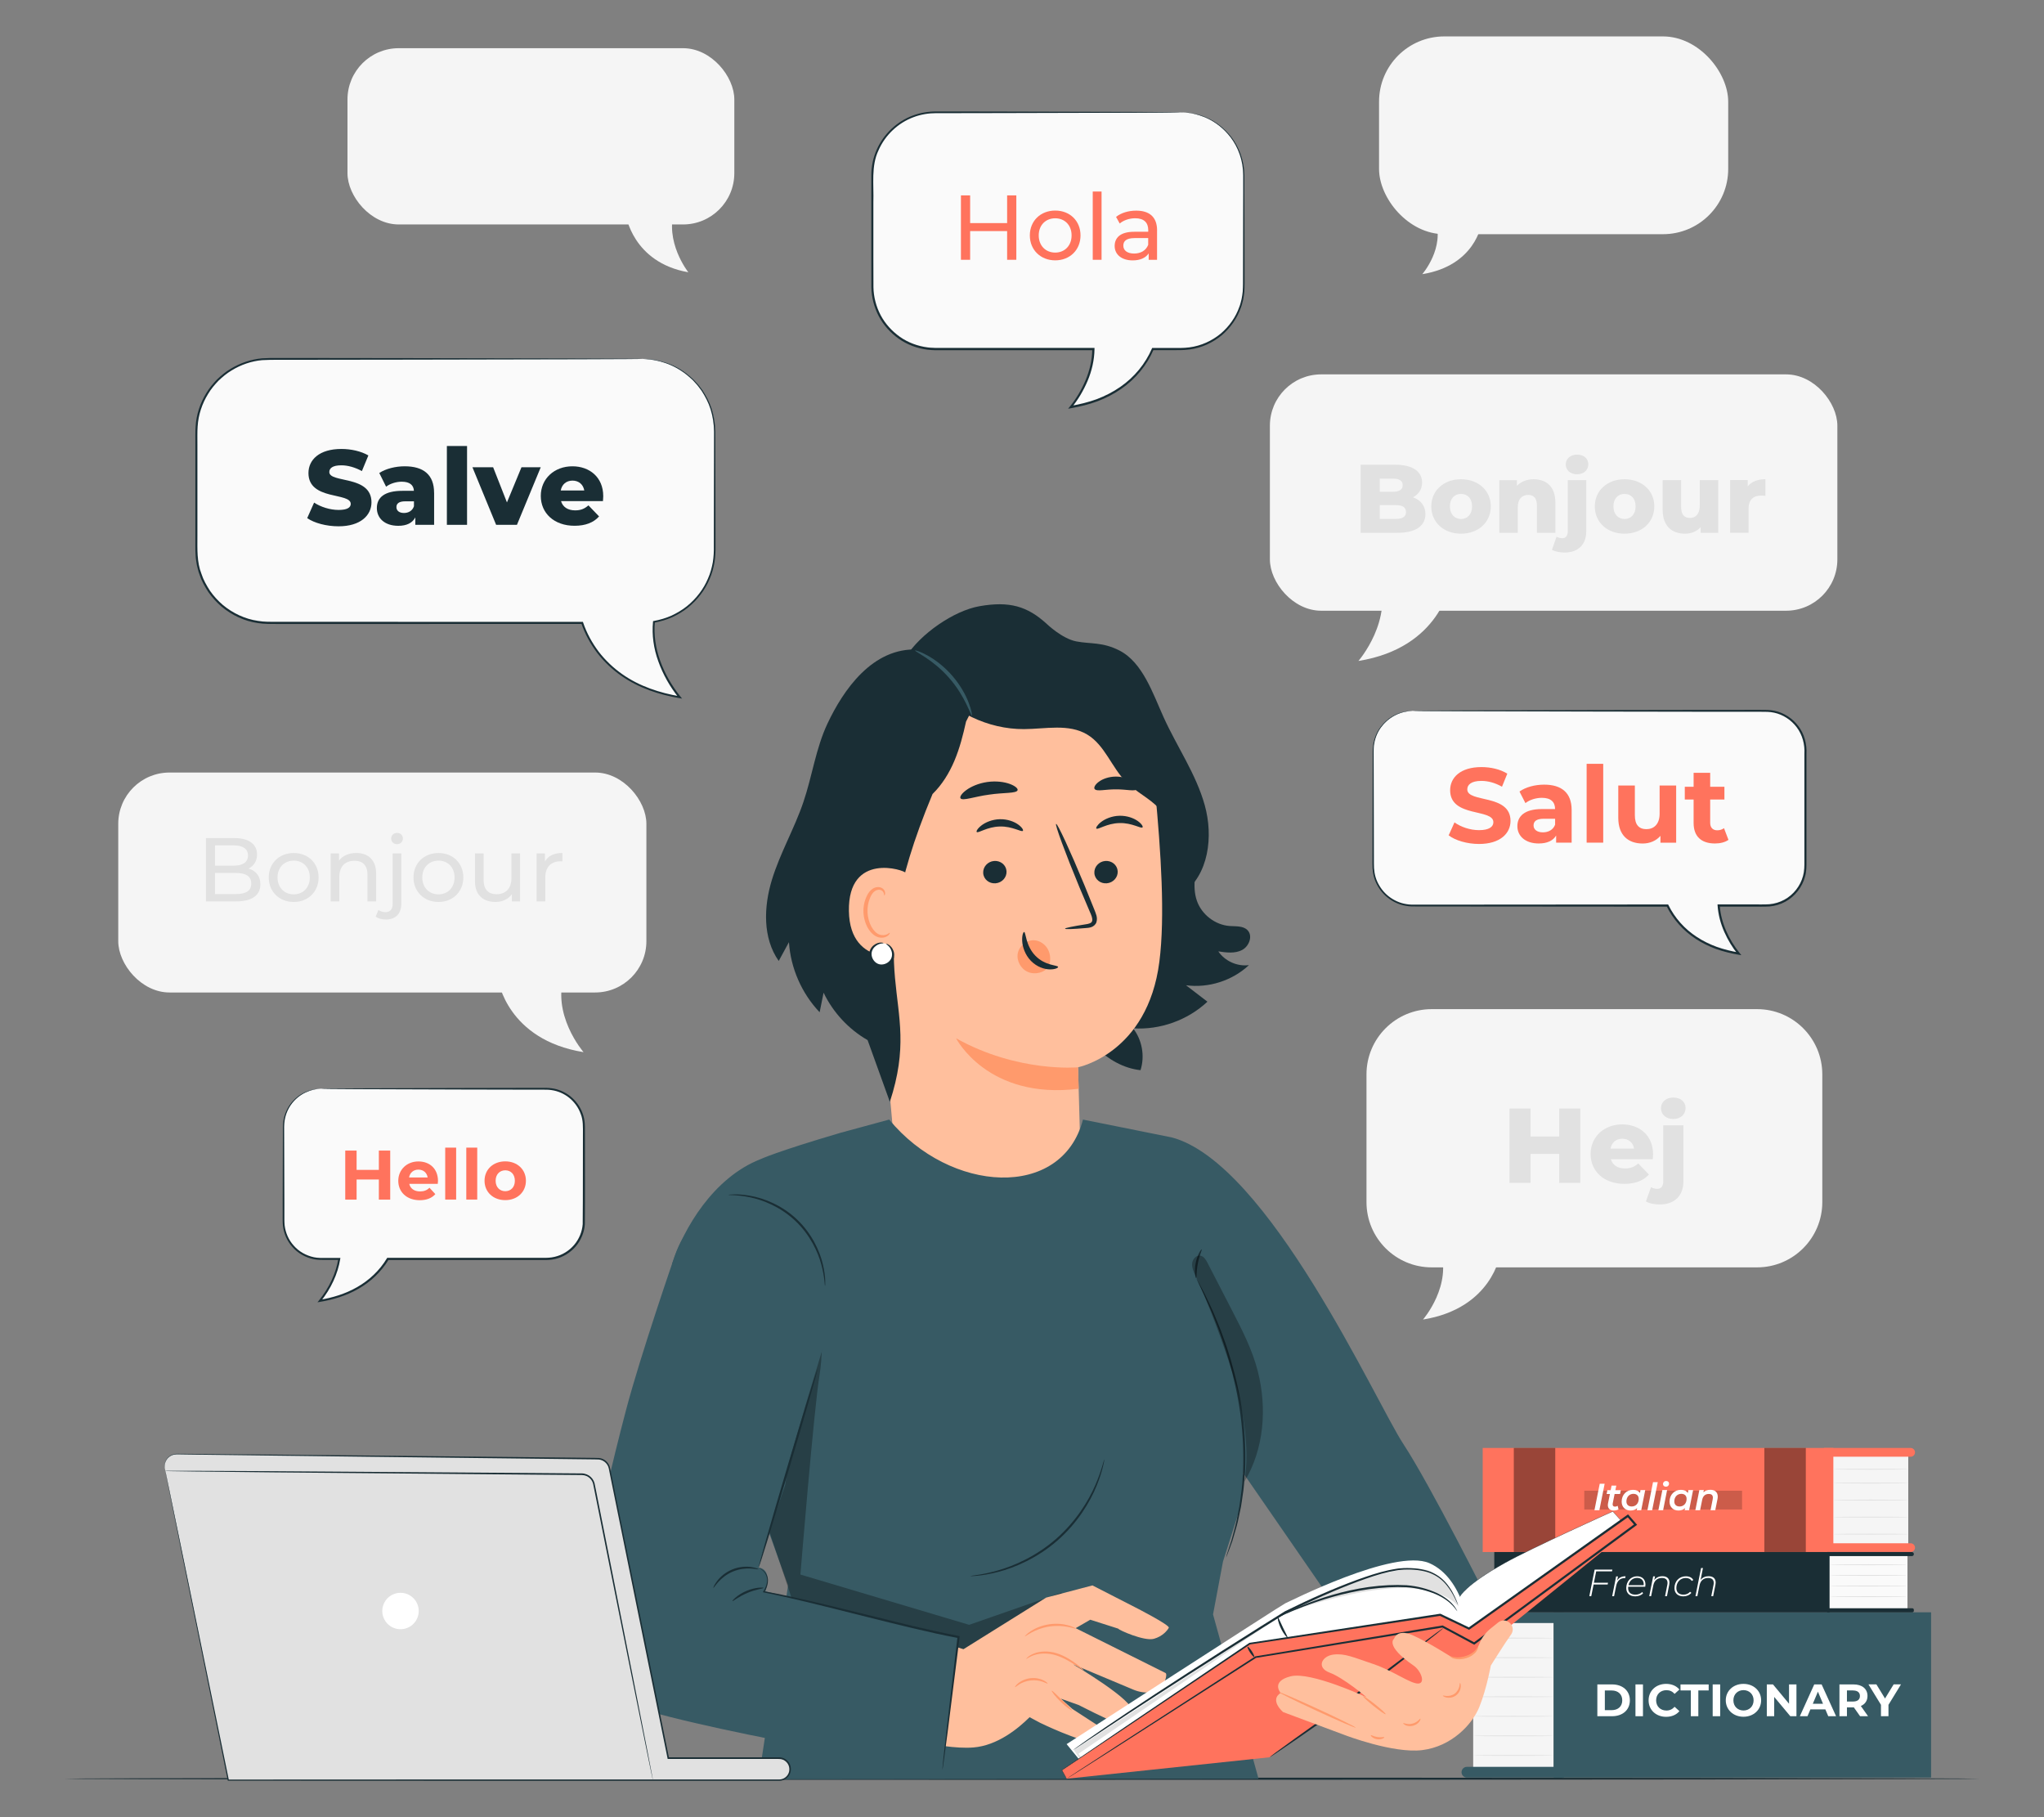<?xml version="1.0" encoding="UTF-8"?>
<svg id="Layer_2" data-name="Layer 2" xmlns="http://www.w3.org/2000/svg" viewBox="0 0 540 480">
  <rect x="0" y="0" width="540" height="480" fill="#808080" stroke="none"/>
  <defs>
    <style>
      .cls-1 {
        fill: #ff735d;
      }

      .cls-1, .cls-2, .cls-3, .cls-4, .cls-5, .cls-6, .cls-7, .cls-8, .cls-9, .cls-10, .cls-11 {
        stroke-width: 0px;
      }

      .cls-2 {
        fill: #375a64;
      }

      .cls-3 {
        fill: #e1e1e1;
      }

      .cls-12 {
        opacity: .2;
      }

      .cls-5 {
        fill: #f5f5f5;
      }

      .cls-6 {
        fill: none;
      }

      .cls-7 {
        fill: #1a2e35;
      }

      .cls-13 {
        opacity: .4;
      }

      .cls-8 {
        fill: #fff;
      }

      .cls-14 {
        opacity: .3;
      }

      .cls-9 {
        fill: #fafafa;
      }

      .cls-10 {
        fill: #ff9a6c;
      }

      .cls-11 {
        fill: #ffbf9d;
      }
    </style>
  </defs>
  <g id="Layer_2-2" data-name="Layer 2">
    <g>
      <g>
        <g>
          <path class="cls-5" d="M378.25,266.57h85.96c9.51,0,17.23,7.72,17.23,17.23v33.75c0,9.51-7.72,17.23-17.23,17.23h-85.96c-9.51,0-17.23-7.72-17.23-17.23v-33.75c0-9.51,7.72-17.23,17.23-17.23Z" transform="translate(842.45 601.34) rotate(180)"/>
          <path class="cls-5" d="M380.36,329.7h15.24l.7,1.68s-2.09,14.22-20.36,17.17c0,0,7.95-9.13,4.42-18.85Z"/>
          <g>
            <path class="cls-3" d="M417.49,292.82v19.64h-5.56v-7.66h-7.58v7.66h-5.56v-19.64h5.56v7.38h7.58v-7.38h5.56Z"/>
            <path class="cls-3" d="M436.62,306.2h-11.05c.45,1.54,1.77,2.44,3.73,2.44,1.49,0,2.47-.42,3.51-1.32l2.81,2.92c-1.46,1.63-3.59,2.47-6.48,2.47-5.42,0-8.92-3.34-8.92-7.88s3.56-7.83,8.36-7.83c4.49,0,8.14,2.86,8.14,7.89,0,.39-.06.9-.08,1.32ZM425.48,303.4h6.23c-.28-1.6-1.46-2.61-3.12-2.61s-2.81,1.01-3.11,2.61Z"/>
            <path class="cls-3" d="M434.83,317.37l1.35-3.79c.45.28,1.04.45,1.66.45.93,0,1.57-.62,1.57-1.99v-14.79h5.33v14.81c0,3.7-2.27,6.09-6.2,6.09-1.4,0-2.78-.25-3.7-.79ZM438.81,292.74c0-1.6,1.29-2.83,3.25-2.83s3.25,1.15,3.25,2.75c0,1.68-1.29,2.92-3.25,2.92s-3.25-1.23-3.25-2.83Z"/>
          </g>
        </g>
        <g>
          <rect class="cls-5" x="364.32" y="9.62" width="92.24" height="52.24" rx="17.23" ry="17.23" transform="translate(820.89 71.48) rotate(180)"/>
          <path class="cls-5" d="M379.13,57.98h11.68l.53,1.29s-1.6,10.9-15.59,13.15c0,0,6.09-7,3.38-14.44Z"/>
        </g>
        <path class="cls-5" d="M364.13,152.17h18.13l.83,2s-2.49,16.92-24.21,20.42c0,0,9.46-10.86,5.26-22.42Z"/>
        <rect class="cls-5" x="335.48" y="98.88" width="149.92" height="62.43" rx="13.55" ry="13.55" transform="translate(820.89 260.2) rotate(180)"/>
        <g>
          <path class="cls-3" d="M376.58,135.81c0,3.11-2.57,4.93-7.4,4.93h-9.71v-17.98h9.19c4.73,0,7.04,1.93,7.04,4.7,0,1.72-.87,3.11-2.41,3.9,2.03.72,3.29,2.26,3.29,4.44ZM364.51,126.43v3.47h3.49c1.7,0,2.57-.59,2.57-1.75s-.87-1.72-2.57-1.72h-3.49ZM371.45,135.24c0-1.23-.92-1.82-2.67-1.82h-4.26v3.65h4.26c1.75,0,2.67-.59,2.67-1.82Z"/>
          <path class="cls-3" d="M378.13,133.75c0-4.19,3.31-7.16,7.86-7.16s7.86,2.98,7.86,7.16-3.26,7.22-7.86,7.22-7.86-3-7.86-7.22ZM388.91,133.75c0-2.11-1.26-3.29-2.93-3.29s-2.93,1.18-2.93,3.29,1.28,3.34,2.93,3.34,2.93-1.21,2.93-3.34Z"/>
          <path class="cls-3" d="M410.92,132.78v7.96h-4.88v-7.16c0-2-.87-2.85-2.29-2.85-1.57,0-2.77.98-2.77,3.29v6.73h-4.88v-13.92h4.65v1.51c1.1-1.16,2.67-1.75,4.42-1.75,3.26,0,5.75,1.88,5.75,6.19Z"/>
          <path class="cls-3" d="M410,145.23l1.23-3.47c.41.26.95.41,1.52.41.85,0,1.44-.56,1.44-1.82v-13.53h4.88v13.56c0,3.39-2.08,5.57-5.68,5.57-1.28,0-2.54-.23-3.39-.72ZM413.65,122.68c0-1.46,1.18-2.59,2.98-2.59s2.98,1.05,2.98,2.52c0,1.54-1.18,2.67-2.98,2.67s-2.98-1.13-2.98-2.59Z"/>
          <path class="cls-3" d="M421.33,133.75c0-4.19,3.31-7.16,7.86-7.16s7.86,2.98,7.86,7.16-3.26,7.22-7.86,7.22-7.86-3-7.86-7.22ZM432.11,133.75c0-2.11-1.26-3.29-2.93-3.29s-2.93,1.18-2.93,3.29,1.28,3.34,2.93,3.34,2.93-1.21,2.93-3.34Z"/>
          <path class="cls-3" d="M453.94,126.82v13.92h-4.65v-1.49c-1.05,1.16-2.54,1.72-4.13,1.72-3.42,0-5.91-1.95-5.91-6.37v-7.78h4.88v6.99c0,2.16.85,3,2.31,3s2.62-.95,2.62-3.29v-6.7h4.88Z"/>
          <path class="cls-3" d="M466.4,126.59v4.39c-.44-.05-.74-.08-1.1-.08-1.98,0-3.34,1-3.34,3.44v6.39h-4.88v-13.92h4.65v1.67c1-1.26,2.62-1.9,4.67-1.9Z"/>
        </g>
        <g>
          <path class="cls-5" d="M149.28,257.05h-16.87l-.77,1.86s2.32,15.75,22.53,19.01c0,0-8.8-10.11-4.89-20.87Z"/>
          <rect class="cls-5" x="31.24" y="204.06" width="139.53" height="58.1" rx="13.55" ry="13.55"/>
        </g>
        <g>
          <path class="cls-5" d="M178.26,55.2h-12.36l-.56,1.49s1.7,12.62,16.51,15.23c0,0-6.45-8.1-3.58-16.72Z"/>
          <rect class="cls-5" x="91.8" y="12.73" width="102.2" height="46.56" rx="13.55" ry="13.55"/>
        </g>
        <g>
          <path class="cls-3" d="M68.79,233.58c0,2.87-2.17,4.52-6.4,4.52h-7.98v-16.73h7.5c3.85,0,6,1.63,6,4.33,0,1.82-.93,3.08-2.25,3.73,1.89.53,3.13,1.94,3.13,4.16ZM56.8,223.31v5.35h4.9c2.44,0,3.82-.91,3.82-2.68s-1.39-2.68-3.82-2.68h-4.9ZM66.38,233.39c0-1.94-1.43-2.8-4.09-2.8h-5.5v5.57h5.5c2.65,0,4.09-.84,4.09-2.77Z"/>
          <path class="cls-3" d="M71,231.77c0-3.78,2.8-6.45,6.6-6.45s6.57,2.68,6.57,6.45-2.77,6.48-6.57,6.48-6.6-2.7-6.6-6.48ZM81.85,231.77c0-2.7-1.82-4.44-4.25-4.44s-4.28,1.74-4.28,4.44,1.84,4.47,4.28,4.47,4.25-1.77,4.25-4.47Z"/>
          <path class="cls-3" d="M99.37,230.81v7.29h-2.29v-7.03c0-2.49-1.24-3.7-3.42-3.7-2.44,0-4.01,1.46-4.01,4.21v6.52h-2.29v-12.67h2.2v1.91c.93-1.29,2.56-2.03,4.56-2.03,3.08,0,5.26,1.77,5.26,5.5Z"/>
          <path class="cls-3" d="M99.25,242.11l.74-1.77c.45.38,1.12.6,1.86.6,1.22,0,1.89-.76,1.89-2.22v-13.29h2.29v13.24c0,2.58-1.43,4.21-4.04,4.21-1.05,0-2.1-.24-2.75-.77ZM103.34,221.51c0-.84.67-1.51,1.55-1.51s1.55.65,1.55,1.46c0,.86-.65,1.53-1.55,1.53s-1.55-.65-1.55-1.48Z"/>
          <path class="cls-3" d="M109.24,231.77c0-3.78,2.8-6.45,6.6-6.45s6.57,2.68,6.57,6.45-2.77,6.48-6.57,6.48-6.6-2.7-6.6-6.48ZM120.09,231.77c0-2.7-1.82-4.44-4.25-4.44s-4.28,1.74-4.28,4.44,1.84,4.47,4.28,4.47,4.25-1.77,4.25-4.47Z"/>
          <path class="cls-3" d="M137.4,225.43v12.67h-2.17v-1.91c-.93,1.31-2.51,2.06-4.3,2.06-3.27,0-5.45-1.79-5.45-5.52v-7.29h2.29v7.03c0,2.49,1.24,3.73,3.42,3.73,2.39,0,3.92-1.48,3.92-4.21v-6.55h2.29Z"/>
          <path class="cls-3" d="M148.58,225.31v2.22c-.19-.02-.36-.02-.53-.02-2.46,0-3.99,1.51-3.99,4.28v6.31h-2.29v-12.67h2.2v2.13c.81-1.48,2.39-2.25,4.61-2.25Z"/>
        </g>
        <path class="cls-7" d="M523.12,469.84c0,.16-113.33.29-253.11.29s-253.13-.13-253.13-.29,113.31-.29,253.13-.29,253.11.13,253.11.29Z"/>
        <g>
          <g>
            <rect class="cls-5" x="389.2" y="427.3" width="21.24" height="40.25" transform="translate(799.64 894.86) rotate(180)"/>
            <rect class="cls-2" x="410.44" y="425.89" width="99.72" height="43.65" transform="translate(920.61 895.42) rotate(180)"/>
            <path class="cls-2" d="M387.54,469.53h25.63v-2.83h-25.63c-.78,0-1.42.63-1.42,1.42h0c0,.78.63,1.42,1.42,1.42Z"/>
            <path class="cls-2" d="M386.12,425.89h25.95c.61,0,1.1.49,1.1,1.1v.63c0,.61-.49,1.1-1.1,1.1h-25.95v-2.83h0Z" transform="translate(799.29 854.61) rotate(180)"/>
            <path class="cls-3" d="M389.2,432.7c0,.07,4.76.12,10.62.12s10.62-.05,10.62-.12-4.76-.12-10.62-.12-10.62.05-10.62.12Z"/>
            <path class="cls-3" d="M389.2,437.86c0,.07,4.76.12,10.62.12s10.62-.05,10.62-.12-4.76-.12-10.62-.12-10.62.05-10.62.12Z"/>
            <path class="cls-3" d="M389.2,443.03c0,.07,4.76.12,10.62.12s10.62-.05,10.62-.12-4.76-.12-10.62-.12-10.62.05-10.62.12Z"/>
            <path class="cls-3" d="M389.2,448.19c0,.07,4.76.12,10.62.12s10.62-.05,10.62-.12-4.76-.12-10.62-.12-10.62.05-10.62.12Z"/>
            <path class="cls-3" d="M389.2,453.35c0,.07,4.76.12,10.62.12s10.62-.05,10.62-.12-4.76-.12-10.62-.12-10.62.05-10.62.12Z"/>
            <path class="cls-3" d="M389.2,458.51c0,.07,4.76.12,10.62.12s10.62-.05,10.62-.12-4.76-.12-10.62-.12-10.62.05-10.62.12Z"/>
            <path class="cls-3" d="M389.2,463.68c0,.07,4.76.12,10.62.12s10.62-.05,10.62-.12-4.76-.12-10.62-.12-10.62.05-10.62.12Z"/>
          </g>
          <g>
            <g>
              <g>
                <rect class="cls-5" x="483.64" y="384.06" width="20.5" height="24.37"/>
                <rect class="cls-1" x="391.71" y="382.47" width="92.64" height="27.49"/>
                <path class="cls-1" d="M504.76,384.78h-22.9v-2.31h22.9c.64,0,1.16.52,1.16,1.16h0c0,.64-.52,1.16-1.16,1.16Z"/>
                <path class="cls-1" d="M504.76,409.96h-22.9v-2.31h22.9c.64,0,1.16.52,1.16,1.16h0c0,.64-.52,1.16-1.16,1.16Z"/>
                <g class="cls-13">
                  <rect class="cls-4" x="466.12" y="382.47" width="10.95" height="27.49"/>
                </g>
                <g class="cls-13">
                  <rect class="cls-4" x="399.93" y="382.47" width="10.95" height="27.49"/>
                </g>
                <path class="cls-3" d="M504.14,388.09c0,.07-4.44.12-9.91.12s-9.91-.05-9.91-.12,4.44-.12,9.91-.12,9.91.05,9.91.12Z"/>
                <path class="cls-3" d="M504.14,391.74c0,.07-4.44.12-9.91.12s-9.91-.05-9.91-.12,4.44-.12,9.91-.12,9.91.05,9.91.12Z"/>
                <path class="cls-3" d="M504.14,396.24c0,.07-4.44.12-9.91.12s-9.91-.05-9.91-.12,4.44-.12,9.91-.12,9.91.05,9.91.12Z"/>
                <path class="cls-3" d="M504.14,400.74c0,.07-4.44.12-9.91.12s-9.91-.05-9.91-.12,4.44-.12,9.91-.12,9.91.05,9.91.12Z"/>
                <path class="cls-3" d="M504.14,405.24c0,.07-4.44.12-9.91.12s-9.91-.05-9.91-.12,4.44-.12,9.91-.12,9.91.05,9.91.12Z"/>
              </g>
              <g class="cls-12">
                <rect class="cls-4" x="418.55" y="393.77" width="41.68" height="4.95"/>
              </g>
            </g>
            <g>
              <rect class="cls-9" x="483.12" y="410.5" width="20.81" height="14.85"/>
              <rect class="cls-7" x="394.77" y="409.96" width="88.58" height="15.93"/>
              <path class="cls-7" d="M482.71,411.04h22.37c.3,0,.54-.24.54-.54h0c0-.3-.24-.54-.54-.54h-22.37v1.08Z"/>
              <path class="cls-7" d="M482.71,424.81h22.49c.23,0,.42.19.42.42v.24c0,.23-.19.42-.42.42h-22.49v-1.08h0Z"/>
              <path class="cls-3" d="M503.93,413.32c0,.07-4.61.12-10.29.12s-10.29-.05-10.29-.12,4.61-.12,10.29-.12,10.29.05,10.29.12Z"/>
              <path class="cls-3" d="M503.93,416.13c0,.07-4.61.12-10.29.12s-10.29-.05-10.29-.12,4.61-.12,10.29-.12,10.29.05,10.29.12Z"/>
              <path class="cls-3" d="M503.93,418.94c0,.07-4.61.12-10.29.12s-10.29-.05-10.29-.12,4.61-.12,10.29-.12,10.29.05,10.29.12Z"/>
              <path class="cls-3" d="M503.93,421.75c0,.07-4.61.12-10.29.12s-10.29-.05-10.29-.12,4.61-.12,10.29-.12,10.29.05,10.29.12Z"/>
            </g>
          </g>
          <g>
            <path class="cls-8" d="M422,444.93h3.88c2.79,0,4.71,1.65,4.71,4.2s-1.91,4.2-4.71,4.2h-3.88v-8.4ZM425.78,451.73c1.7,0,2.8-1,2.8-2.6s-1.11-2.6-2.8-2.6h-1.8v5.2h1.8Z"/>
            <path class="cls-8" d="M432.07,444.93h1.98v8.4h-1.98v-8.4Z"/>
            <path class="cls-8" d="M435.54,449.13c0-2.53,1.98-4.34,4.63-4.34,1.48,0,2.71.53,3.51,1.49l-1.27,1.15c-.57-.65-1.29-.98-2.15-.98-1.6,0-2.73,1.1-2.73,2.69s1.13,2.69,2.73,2.69c.85,0,1.57-.34,2.15-.99l1.27,1.15c-.8.97-2.04,1.5-3.52,1.5-2.65,0-4.62-1.81-4.62-4.34Z"/>
            <path class="cls-8" d="M446.7,446.52h-2.73v-1.58h7.44v1.58h-2.73v6.81h-1.98v-6.81Z"/>
            <path class="cls-8" d="M452.47,444.93h1.98v8.4h-1.98v-8.4Z"/>
            <path class="cls-8" d="M455.93,449.13c0-2.49,1.98-4.34,4.67-4.34s4.67,1.84,4.67,4.34-1.99,4.34-4.67,4.34-4.67-1.85-4.67-4.34ZM463.28,449.13c0-1.6-1.15-2.69-2.67-2.69s-2.67,1.09-2.67,2.69,1.15,2.69,2.67,2.69,2.67-1.09,2.67-2.69Z"/>
            <path class="cls-8" d="M474.6,444.93v8.4h-1.62l-4.26-5.1v5.1h-1.95v-8.4h1.63l4.24,5.1v-5.1h1.95Z"/>
            <path class="cls-8" d="M482.24,451.53h-3.96l-.76,1.8h-2.02l3.8-8.4h1.95l3.82,8.4h-2.07l-.76-1.8ZM481.62,450.05l-1.35-3.21-1.35,3.21h2.71Z"/>
            <path class="cls-8" d="M491.41,453.33l-1.65-2.34h-1.82v2.34h-1.98v-8.4h3.7c2.28,0,3.71,1.16,3.71,3.05,0,1.26-.65,2.18-1.76,2.65l1.91,2.7h-2.12ZM489.55,446.52h-1.61v2.93h1.61c1.21,0,1.82-.55,1.82-1.46s-.61-1.46-1.82-1.46Z"/>
            <path class="cls-8" d="M498.91,450.35v2.97h-1.98v-3l-3.31-5.4h2.1l2.28,3.73,2.28-3.73h1.94l-3.32,5.42Z"/>
          </g>
          <g>
            <path class="cls-8" d="M421.69,415.08l-.6,2.99h3.73l-.09.46h-3.72l-.62,3.09h-.51l1.4-7.01h4.69l-.1.46h-4.16Z"/>
            <path class="cls-8" d="M429.45,416.36l-.09.49c-.06,0-.1,0-.16,0-1.18,0-1.96.71-2.24,2.1l-.54,2.68h-.5l1.04-5.23h.49l-.22,1.1c.46-.75,1.17-1.14,2.22-1.14Z"/>
            <path class="cls-8" d="M430.15,419.13c-.01.11-.02.22-.02.33,0,1.13.66,1.76,1.93,1.76.74,0,1.38-.26,1.79-.7l.23.35c-.46.5-1.23.8-2.06.8-1.48,0-2.38-.82-2.38-2.19,0-1.78,1.21-3.11,2.85-3.11,1.36,0,2.22.82,2.22,2.18,0,.2-.03.41-.06.58h-4.51ZM430.21,418.73h4.03c.01-.09.01-.17.01-.26,0-1.08-.72-1.68-1.76-1.68-1.15,0-2.02.78-2.27,1.94Z"/>
            <path class="cls-8" d="M441.05,418.03c0,.18-.02.37-.06.57l-.6,3.02h-.5l.6-3.02c.04-.18.05-.34.05-.5,0-.81-.49-1.29-1.47-1.29-1.19,0-2.03.67-2.29,1.97l-.57,2.84h-.5l1.04-5.23h.49l-.2.99c.51-.71,1.27-1.03,2.16-1.03,1.2,0,1.85.64,1.85,1.67Z"/>
            <path class="cls-8" d="M442.37,419.5c0-1.81,1.25-3.13,3-3.13.93,0,1.61.33,1.98.98l-.41.25c-.32-.53-.86-.78-1.6-.78-1.43,0-2.47,1.12-2.47,2.65,0,1.11.68,1.75,1.89,1.75.69,0,1.33-.27,1.73-.76l.35.28c-.46.59-1.26.93-2.12.93-1.45,0-2.35-.85-2.35-2.17Z"/>
            <path class="cls-8" d="M453.26,418.03c0,.18-.02.37-.06.57l-.6,3.02h-.5l.6-3.02c.04-.18.05-.34.05-.5,0-.81-.49-1.29-1.47-1.29-1.19,0-2.03.67-2.29,1.97l-.57,2.84h-.5l1.48-7.43h.5l-.63,3.17c.51-.7,1.26-1.01,2.14-1.01,1.2,0,1.85.64,1.85,1.67Z"/>
          </g>
          <g>
            <path class="cls-8" d="M422.63,391.92h1.3l-1.4,7.01h-1.3l1.4-7.01Z"/>
            <path class="cls-8" d="M426.06,397.14c-.01.08-.02.16-.02.23,0,.37.19.6.63.6.24,0,.49-.07.7-.21l.22.92c-.38.24-.85.32-1.29.32-.91,0-1.53-.53-1.53-1.43,0-.13.01-.27.04-.42l.51-2.52h-.87l.2-1h.87l.24-1.22h1.25l-.25,1.22h1.44l-.2,1h-1.44l-.5,2.51Z"/>
            <path class="cls-8" d="M434.65,393.58l-1.06,5.35h-1.19l.11-.55c-.45.4-1.04.62-1.74.62-1.31,0-2.35-.87-2.35-2.35,0-1.82,1.3-3.12,3.01-3.12.83,0,1.46.28,1.82.85l.15-.79h1.25ZM432.93,395.93c0-.83-.51-1.34-1.41-1.34-1.06,0-1.84.82-1.84,2,0,.83.51,1.34,1.41,1.34,1.06,0,1.84-.82,1.84-2Z"/>
            <path class="cls-8" d="M436.71,391.5h1.25l-1.48,7.43h-1.25l1.48-7.43Z"/>
            <path class="cls-8" d="M439.18,393.58h1.25l-1.06,5.35h-1.25l1.06-5.35ZM439.34,392c0-.45.34-.8.85-.8.45,0,.75.3.75.67,0,.49-.34.83-.85.83-.45,0-.75-.32-.75-.7Z"/>
            <path class="cls-8" d="M447.3,393.58l-1.06,5.35h-1.19l.11-.55c-.45.4-1.04.62-1.74.62-1.31,0-2.35-.87-2.35-2.35,0-1.82,1.3-3.12,3.01-3.12.83,0,1.46.28,1.82.85l.15-.79h1.25ZM445.58,395.93c0-.83-.51-1.34-1.41-1.34-1.06,0-1.84.82-1.84,2,0,.83.51,1.34,1.41,1.34,1.06,0,1.84-.82,1.84-2Z"/>
            <path class="cls-8" d="M453.81,395.33c0,.2-.03.41-.07.64l-.59,2.96h-1.25l.58-2.93c.03-.15.04-.29.04-.41,0-.62-.34-.97-1.07-.97-.91,0-1.54.5-1.75,1.54l-.56,2.77h-1.25l1.06-5.35h1.19l-.12.59c.49-.44,1.13-.65,1.84-.65,1.18,0,1.95.63,1.95,1.8Z"/>
          </g>
        </g>
        <g>
          <g>
            <path class="cls-9" d="M373.21,187.77h93.32c5.77,0,10.44,4.67,10.44,10.44v30.54c0,5.77-4.67,10.44-10.44,10.44h-12.48c.42,7.1,5.29,12.69,5.29,12.69-11.57-1.87-16.65-8.26-18.82-12.69h-67.31c-5.77,0-10.44-4.67-10.44-10.44v-30.54c0-5.77,4.67-10.44,10.44-10.44Z"/>
            <path class="cls-7" d="M373.21,187.77c0,.05-.88-.03-2.5.37-1.57.4-3.99,1.44-5.88,4.02-.94,1.27-1.64,2.95-1.87,4.86-.09.96-.06,1.98-.06,3.04,0,1.06,0,2.16.01,3.31.01,4.58.02,9.81.04,15.63,0,2.91.01,5.97.02,9.16-.02,1.58.19,3.19.87,4.69.67,1.48,1.69,2.86,3.03,3.91,1.33,1.04,2.94,1.8,4.68,2.06.86.17,1.75.14,2.67.14.91,0,1.83,0,2.76,0,3.71,0,7.54,0,11.48-.01,15.77-.01,33.31-.02,52.06-.04h.18s.08.16.08.16c1.64,3.35,4.25,6.32,7.53,8.44,1.63,1.07,3.41,1.93,5.28,2.62,1.87.66,3.82,1.13,5.81,1.48l-.26.47c-1.44-1.76-2.64-3.75-3.6-5.91-.96-2.16-1.6-4.53-1.77-6.96l-.02-.31h.75c2.91,0,5.81,0,8.68,0,1.43-.02,2.9.05,4.27-.05,1.38-.12,2.74-.53,3.95-1.19,2.43-1.32,4.24-3.65,4.94-6.28.37-1.32.37-2.67.36-4.06,0-1.38,0-2.76,0-4.14,0-5.49,0-10.88,0-16.17,0-2.64,0-5.25,0-7.84.15-2.56-.53-5.07-2.02-7.05-1.47-1.97-3.64-3.37-5.98-3.87-1.17-.26-2.37-.24-3.59-.24-1.21,0-2.42,0-3.61,0-4.78,0-9.42,0-13.91-.01-8.97-.01-17.33-.02-24.96-.04-15.25-.04-27.6-.07-36.15-.09-4.26-.02-7.56-.04-9.83-.05-1.11-.01-1.96-.02-2.56-.03-.58,0-.87-.03-.87-.03,0,0,.29-.02.87-.03.59,0,1.44-.02,2.56-.03,2.26-.01,5.57-.03,9.83-.05,8.55-.02,20.9-.05,36.15-.09,7.63-.01,15.99-.02,24.96-.04,4.49,0,9.13,0,13.91-.01,1.2,0,2.4,0,3.61,0,1.2,0,2.46-.03,3.7.24,2.47.52,4.76,1.99,6.3,4.06,1.58,2.05,2.29,4.77,2.14,7.37,0,2.58,0,5.2,0,7.84,0,5.28,0,10.68,0,16.17,0,1.37,0,2.75,0,4.14.01,1.36.02,2.83-.38,4.21-.73,2.78-2.65,5.24-5.21,6.64-1.28.7-2.71,1.13-4.17,1.26-1.48.1-2.87.03-4.32.05-2.88,0-5.77,0-8.68,0h-.44l.29-.31c.32,4.71,2.5,9.13,5.22,12.52l.49.61-.75-.13c-2.02-.35-4-.83-5.91-1.5-1.9-.7-3.72-1.59-5.39-2.68-3.35-2.18-6.04-5.23-7.72-8.67l.25.16c-18.75-.01-36.3-.03-52.06-.04-3.94,0-7.77,0-11.48-.01-.93,0-1.85,0-2.76,0-.9-.01-1.84.02-2.74-.16-1.82-.28-3.49-1.08-4.88-2.17-1.39-1.09-2.44-2.53-3.14-4.08-.7-1.55-.92-3.26-.89-4.86,0-3.19.01-6.25.02-9.16.01-5.82.03-11.05.04-15.63,0-1.14,0-2.25.01-3.31,0-1.06-.02-2.08.09-3.07.25-1.96.98-3.66,1.95-4.95,1.94-2.62,4.41-3.64,6.01-4.01.81-.19,1.45-.26,1.88-.26.43-.01.64,0,.64,0Z"/>
          </g>
          <g>
            <path class="cls-1" d="M382.72,220.65l1.54-3.42c1.66,1.21,4.13,2.05,6.48,2.05,2.69,0,3.79-.9,3.79-2.1,0-3.68-11.42-1.15-11.42-8.44,0-3.34,2.69-6.12,8.28-6.12,2.47,0,4.99.59,6.82,1.74l-1.4,3.45c-1.82-1.04-3.7-1.54-5.44-1.54-2.69,0-3.73,1.01-3.73,2.24,0,3.62,11.42,1.12,11.42,8.33,0,3.28-2.72,6.09-8.33,6.09-3.11,0-6.26-.93-8-2.27Z"/>
            <path class="cls-1" d="M415.21,213.97v8.61h-4.1v-1.88c-.81,1.37-2.38,2.1-4.6,2.1-3.53,0-5.64-1.96-5.64-4.57s1.88-4.52,6.48-4.52h3.48c0-1.88-1.12-2.97-3.48-2.97-1.6,0-3.26.53-4.35,1.4l-1.57-3.06c1.66-1.18,4.1-1.82,6.51-1.82,4.6,0,7.27,2.13,7.27,6.71ZM410.84,217.81v-1.54h-3c-2.05,0-2.69.76-2.69,1.77,0,1.09.93,1.82,2.47,1.82,1.46,0,2.72-.67,3.23-2.05Z"/>
            <path class="cls-1" d="M419.17,201.76h4.38v20.82h-4.38v-20.82Z"/>
            <path class="cls-1" d="M442.82,207.49v15.1h-4.15v-1.8c-1.15,1.32-2.83,2.02-4.69,2.02-3.79,0-6.45-2.13-6.45-6.79v-8.53h4.38v7.88c0,2.53,1.12,3.65,3.06,3.65s3.48-1.29,3.48-4.07v-7.46h4.38Z"/>
            <path class="cls-1" d="M456.63,221.85c-.9.65-2.22.95-3.56.95-3.56,0-5.64-1.82-5.64-5.41v-6.2h-2.33v-3.37h2.33v-3.68h4.38v3.68h3.76v3.37h-3.76v6.14c0,1.29.7,1.99,1.88,1.99.65,0,1.29-.2,1.77-.56l1.18,3.09Z"/>
          </g>
        </g>
        <g>
          <g>
            <path class="cls-9" d="M311.98,29.69h-64.9c-9.17,0-16.61,7.43-16.61,16.61v29.33c0,9.17,7.43,16.61,16.61,16.61h41.78c-.02,8.47-5.99,15.33-5.99,15.33,13.96-2.25,19.52-10.36,21.65-15.33h7.45c9.17,0,16.61-7.43,16.61-16.61v-29.33c0-9.17-7.43-16.61-16.61-16.61Z"/>
            <path class="cls-7" d="M311.98,29.69s.14,0,.42,0c.29,0,.7.02,1.24.04,1.07.15,2.71.31,4.67,1.13,1.96.77,4.25,2.17,6.28,4.47,2.03,2.28,3.71,5.57,4.08,9.51.03.49.05.99.08,1.5,0,.5,0,1.01,0,1.52,0,1.03,0,2.08,0,3.16,0,2.15.01,4.41.02,6.75,0,4.7.02,9.76.03,15.17,0,1.35.03,2.72-.07,4.14-.06.7-.18,1.41-.31,2.11-.19.69-.32,1.4-.6,2.08-.95,2.75-2.71,5.29-5.04,7.28-2.36,1.95-5.31,3.35-8.51,3.76-1.6.23-3.22.17-4.83.18-1.62,0-3.26,0-4.91,0l.24-.16c-1.73,4.05-4.7,7.73-8.56,10.39-1.92,1.34-4.04,2.42-6.28,3.28-2.25.83-4.61,1.4-7.01,1.83l-.74.13.48-.59c1.65-2.02,3.06-4.4,4.14-6.95,1.07-2.56,1.74-5.35,1.77-8.2l.29.29c-8.81,0-17.99,0-27.37,0-2.78,0-5.53,0-8.28,0-1.37,0-2.74,0-4.1,0h-2.04c-.69-.05-1.38-.04-2.06-.14-2.72-.35-5.36-1.33-7.57-2.89-2.21-1.56-4.05-3.61-5.29-5.97-1.23-2.36-1.9-4.98-1.95-7.59,0-2.57,0-5.12-.01-7.64,0-5.04,0-9.96,0-14.77,0-2.4,0-4.78,0-7.12-.01-2.38.48-4.73,1.42-6.84,1.86-4.25,5.44-7.5,9.51-9.01,2.03-.77,4.17-1.1,6.26-1.09,2.06,0,4.09,0,6.07,0,3.97,0,7.78.01,11.42.02,14.54.04,26.3.07,34.46.09,4.06.02,7.21.04,9.37.05,1.06.01,1.87.02,2.44.03.55,0,.83.03.83.03,0,0-.28.02-.83.03-.57,0-1.38.02-2.44.03-2.16.01-5.31.03-9.37.05-8.15.02-19.92.05-34.46.09-3.64,0-7.45.01-11.42.02-1.99,0-4.01,0-6.07,0-2.04,0-4.11.32-6.09,1.08-3.94,1.47-7.42,4.63-9.21,8.76-1.98,4.13-1.2,8.99-1.35,13.76,0,4.81,0,9.74,0,14.77,0,2.52.01,5.06.02,7.63.05,2.53.7,5.06,1.89,7.34,1.2,2.28,2.99,4.25,5.12,5.76,2.14,1.5,4.69,2.45,7.32,2.78.66.1,1.33.08,1.99.13h2.04c1.36,0,2.73,0,4.1,0,2.74,0,5.5,0,8.28,0,9.37,0,18.56,0,27.37,0h.29s0,.29,0,.29c-.04,2.94-.72,5.8-1.82,8.41-1.11,2.61-2.53,5-4.24,7.09l-.25-.46c2.37-.42,4.69-.98,6.91-1.79,2.2-.84,4.28-1.9,6.17-3.21,3.78-2.6,6.69-6.19,8.39-10.15l.07-.16h.17c1.65,0,3.29,0,4.91,0,1.62,0,3.22.05,4.76-.16,3.1-.4,5.97-1.74,8.27-3.63,2.27-1.93,3.99-4.39,4.92-7.07.28-.65.4-1.35.59-2.02.13-.68.25-1.37.31-2.05.1-1.36.07-2.75.08-4.1.01-5.41.02-10.48.03-15.17,0-2.35.01-4.6.02-6.75,0-1.08,0-2.13,0-3.16,0-.51,0-1.02,0-1.52-.02-.5-.05-.99-.07-1.47-.34-3.87-1.97-7.12-3.95-9.38-1.99-2.29-4.23-3.69-6.16-4.48-3.92-1.56-6.3-1.19-6.27-1.32Z"/>
          </g>
          <g>
            <path class="cls-1" d="M268.5,51.61v17.01h-2.43v-7.58h-9.77v7.58h-2.43v-17.01h2.43v7.32h9.77v-7.32h2.43Z"/>
            <path class="cls-1" d="M272.07,62.18c0-3.84,2.84-6.56,6.71-6.56s6.68,2.72,6.68,6.56-2.82,6.59-6.68,6.59-6.71-2.75-6.71-6.59ZM283.1,62.18c0-2.75-1.85-4.52-4.33-4.52s-4.35,1.77-4.35,4.52,1.87,4.54,4.35,4.54,4.33-1.8,4.33-4.54Z"/>
            <path class="cls-1" d="M288.69,50.59h2.33v18.03h-2.33v-18.03Z"/>
            <path class="cls-1" d="M305.68,60.85v7.78h-2.21v-1.7c-.78,1.17-2.21,1.85-4.23,1.85-2.92,0-4.76-1.56-4.76-3.79,0-2.07,1.34-3.77,5.18-3.77h3.69v-.46c0-1.97-1.14-3.11-3.45-3.11-1.53,0-3.09.53-4.08,1.39l-.97-1.75c1.34-1.07,3.26-1.65,5.32-1.65,3.52,0,5.52,1.7,5.52,5.23ZM303.34,64.69v-1.8h-3.6c-2.31,0-2.97.9-2.97,1.99,0,1.29,1.07,2.09,2.84,2.09s3.14-.8,3.72-2.28Z"/>
          </g>
        </g>
        <g>
          <path class="cls-9" d="M84.88,287.57h59.46c5.5,0,9.95,4.45,9.95,9.95v25.05c0,5.5-4.45,9.95-9.95,9.95h-41.87c-2.56,4.24-7.71,9.43-17.94,11.08,0,0,4.15-4.77,5.12-11.08h-4.77c-5.5,0-9.95-4.45-9.95-9.95v-25.05c0-5.5,4.45-9.95,9.95-9.95Z"/>
          <path class="cls-7" d="M84.88,287.57c.03.1-1.6-.17-4.2,1.03-1.27.6-2.74,1.66-3.91,3.36-.57.85-1.06,1.85-1.36,2.99-.32,1.14-.37,2.38-.34,3.72.02,5.35.04,11.83.06,19.27,0,.93,0,1.88,0,2.84,0,.96-.02,1.94.07,2.9.23,1.92,1.03,3.84,2.41,5.35,1.34,1.55,3.26,2.63,5.35,3.07,1.05.22,2.14.18,3.27.18,1.12,0,2.26,0,3.41,0h.29s-.05.29-.05.29c-.63,3.91-2.44,7.82-5.17,11.21l-.24-.43c3.36-.56,6.79-1.58,9.91-3.38,3.12-1.78,5.9-4.36,7.83-7.58l.08-.14h.16c9.86,0,20.38,0,31.21,0,2.18,0,4.35,0,6.51,0,1.08,0,2.15,0,3.22,0,1.08.02,2.1-.02,3.11-.26,2.01-.45,3.84-1.59,5.16-3.13,1.32-1.55,2.13-3.49,2.28-5.49.08-8.18.03-16.16.06-23.71,0-1.9.1-3.75-.59-5.44-.6-1.69-1.7-3.16-3.05-4.26-1.37-1.09-3-1.79-4.68-2.02-.83-.13-1.68-.11-2.55-.11-.85,0-1.7,0-2.54,0-6.72-.01-12.99-.02-18.71-.04-11.42-.04-20.67-.07-27.09-.09-3.18-.02-5.66-.04-7.36-.05-.83-.01-1.46-.02-1.92-.03-.43,0-.65-.03-.65-.03,0,0,.22-.02.65-.03.45,0,1.09-.02,1.92-.03,1.71-.01,4.18-.03,7.36-.05,6.42-.02,15.67-.05,27.09-.09,5.72-.01,11.98-.02,18.71-.04.84,0,1.69,0,2.54,0,.85,0,1.73-.02,2.61.11,1.77.23,3.49.97,4.93,2.11,1.43,1.15,2.59,2.69,3.23,4.48.34.88.53,1.83.59,2.78.07.97.02,1.88.04,2.84-.01,7.57.05,15.48-.02,23.75-.16,2.11-1.01,4.18-2.41,5.82-1.4,1.63-3.33,2.84-5.47,3.32-1.06.25-2.19.29-3.24.27-1.07,0-2.14,0-3.22,0-2.15,0-4.32,0-6.51,0-10.84,0-21.35,0-31.21,0l.24-.14c-1.99,3.3-4.84,5.95-8.04,7.76-3.2,1.84-6.69,2.86-10.1,3.43l-.68.11.44-.54c2.65-3.28,4.46-7.15,5.07-10.94l.24.29c-1.15,0-2.28,0-3.41,0-1.11,0-2.26.03-3.37-.2-2.2-.46-4.2-1.61-5.6-3.23-1.43-1.59-2.27-3.6-2.5-5.61-.09-1.02-.06-1.99-.06-2.95,0-.96,0-1.91,0-2.84.02-7.44.04-13.92.06-19.27-.02-1.32.04-2.63.38-3.79.32-1.16.83-2.18,1.42-3.05,1.21-1.72,2.72-2.78,4.02-3.37,1.31-.6,2.42-.78,3.15-.86.74-.04,1.12-.03,1.12-.03Z"/>
        </g>
        <g>
          <path class="cls-1" d="M103.09,303.92v12.95h-3v-5.31h-5.88v5.31h-3v-12.95h3v5.1h5.88v-5.1h3Z"/>
          <path class="cls-1" d="M115.65,312.71h-7.53c.28,1.24,1.33,2,2.85,2,1.05,0,1.81-.31,2.5-.96l1.54,1.67c-.92,1.05-2.31,1.61-4.11,1.61-3.44,0-5.68-2.16-5.68-5.12s2.28-5.12,5.31-5.12,5.18,1.96,5.18,5.16c0,.22-.04.54-.06.78ZM108.08,311.02h4.9c-.2-1.26-1.15-2.07-2.44-2.07s-2.26.8-2.46,2.07Z"/>
          <path class="cls-1" d="M117.62,303.14h2.89v13.72h-2.89v-13.72Z"/>
          <path class="cls-1" d="M123.19,303.14h2.89v13.72h-2.89v-13.72Z"/>
          <path class="cls-1" d="M128.01,311.89c0-3,2.31-5.12,5.47-5.12s5.46,2.13,5.46,5.12-2.29,5.12-5.46,5.12-5.47-2.13-5.47-5.12ZM136.02,311.89c0-1.72-1.09-2.76-2.53-2.76s-2.55,1.04-2.55,2.76,1.11,2.76,2.55,2.76,2.53-1.04,2.53-2.76Z"/>
        </g>
        <g>
          <g>
            <path class="cls-9" d="M169.66,94.79h-98.59c-10.59,0-19.17,8.58-19.17,19.17v31.39c0,10.59,8.58,19.17,19.17,19.17h82.77c1.76,5.26,7.63,16.72,25.75,19.64,0,0-7.96-9.14-6.8-19.92,9.1-1.5,16.05-9.37,16.05-18.9v-31.39c0-10.59-8.58-19.17-19.17-19.17Z"/>
            <path class="cls-7" d="M169.66,94.79s.54,0,1.6.04c1.05.08,2.63.28,4.58.92,1.95.63,4.29,1.77,6.54,3.76.28.25.56.51.85.77.27.28.53.58.81.87.57.57,1.03,1.27,1.56,1.95.94,1.44,1.83,3.06,2.42,4.91.58,1.85.93,3.88.96,6.03,0,2.13,0,4.36.01,6.69,0,4.66.02,9.71.03,15.11,0,2.7,0,5.49.01,8.37.02,1.43-.04,2.92-.28,4.4-.27,1.47-.66,2.95-1.29,4.36-1.18,2.84-3.15,5.43-5.66,7.48-1.26,1.02-2.68,1.86-4.18,2.57-1.52.68-3.14,1.15-4.81,1.46l.2-.21c-.67,6.77,2.13,13.96,6.76,19.73l.43.53-.66-.11c-5.28-.9-10.74-2.63-15.46-5.95-2.35-1.65-4.5-3.67-6.3-6-1.77-2.35-3.24-4.99-4.21-7.85l.26.19c-20,0-41.78,0-64.41.01-3.6,0-7.18,0-10.73,0-1.78,0-3.55,0-5.31,0-1.75-.01-3.55.05-5.31-.25-3.53-.5-6.83-2.09-9.52-4.32-1.33-1.14-2.51-2.44-3.51-3.86-.94-1.45-1.81-2.97-2.33-4.62-.34-.8-.46-1.66-.7-2.48-.1-.85-.32-1.69-.33-2.54-.13-1.72-.04-3.37-.07-5.04,0-3.33,0-6.63,0-9.9,0-3.27,0-6.5,0-9.69,0-1.6,0-3.19,0-4.76.02-1.58-.05-3.14.07-4.72.18-3.16,1.22-6.21,2.83-8.82.78-1.33,1.79-2.5,2.83-3.6,1.11-1.04,2.26-2.02,3.56-2.78,2.55-1.56,5.42-2.53,8.31-2.79,1.46-.1,2.88-.1,4.29-.09,1.41,0,2.81,0,4.2,0,11.09.01,21.43.02,30.87.04,18.86.04,34.13.07,44.69.09,5.27.02,9.36.04,12.15.05,1.38.01,2.43.02,3.16.03.71,0,1.08.03,1.08.03,0,0-.36.02-1.08.03-.73,0-1.78.02-3.16.03-2.79.01-6.88.03-12.15.05-10.57.02-25.83.05-44.69.09-9.44.01-19.77.02-30.87.04-1.39,0-2.79,0-4.2,0-1.41,0-2.83,0-4.24.09-2.82.25-5.61,1.2-8.09,2.73-1.26.74-2.38,1.7-3.46,2.71-1.01,1.07-1.99,2.21-2.75,3.51-1.57,2.55-2.57,5.51-2.75,8.59-.11,1.52-.05,3.11-.06,4.69,0,1.58,0,3.17,0,4.76,0,3.19,0,6.43,0,9.69,0,3.27,0,6.57,0,9.9,0,3.33-.17,6.72,1.07,9.87.51,1.6,1.35,3.07,2.26,4.48.97,1.38,2.11,2.64,3.41,3.75,2.61,2.16,5.82,3.7,9.24,4.19,1.7.3,3.45.24,5.22.25,1.77,0,3.54,0,5.31,0,3.56,0,7.13,0,10.73,0,22.63,0,44.41,0,64.41.01h.2l.06.19c.94,2.8,2.38,5.39,4.11,7.7,1.77,2.29,3.87,4.27,6.18,5.9,4.63,3.27,10.01,4.98,15.24,5.88l-.23.42c-2.4-2.95-4.22-6.23-5.44-9.65-1.25-3.41-1.73-7.02-1.4-10.46l.02-.18.18-.03c1.63-.3,3.21-.76,4.69-1.42,1.46-.69,2.85-1.51,4.08-2.5,2.46-1.99,4.39-4.52,5.55-7.3.62-1.37,1-2.82,1.27-4.26.24-1.45.3-2.88.28-4.33,0-2.88,0-5.67.01-8.37,0-5.4.02-10.45.03-15.11,0-2.33,0-4.56.01-6.69-.02-2.12-.35-4.12-.92-5.95-.58-1.83-1.44-3.43-2.36-4.86-.52-.67-.97-1.37-1.53-1.94-.27-.29-.52-.59-.79-.87-.28-.26-.56-.51-.84-.76-2.22-1.98-4.52-3.13-6.45-3.78-1.93-.66-3.5-.88-4.54-.98-1.05-.06-1.59-.12-1.59-.12Z"/>
          </g>
          <g>
            <path class="cls-7" d="M81.16,136.86l1.82-4.1c1.74,1.15,4.21,1.94,6.48,1.94s3.2-.64,3.2-1.6c0-3.11-11.17-.84-11.17-8.14,0-3.51,2.86-6.37,8.7-6.37,2.55,0,5.19.59,7.13,1.71l-1.71,4.13c-1.88-1.01-3.73-1.52-5.44-1.52-2.33,0-3.17.79-3.17,1.77,0,3,11.14.76,11.14,8,0,3.42-2.86,6.34-8.7,6.34-3.23,0-6.43-.87-8.28-2.16Z"/>
            <path class="cls-7" d="M114.69,130.18v8.45h-4.97v-1.96c-.76,1.46-2.27,2.22-4.49,2.22-3.65,0-5.67-2.05-5.67-4.69,0-2.81,2.05-4.55,6.76-4.55h3.03c-.08-1.54-1.12-2.41-3.23-2.41-1.46,0-3.09.51-4.12,1.32l-1.8-3.62c1.74-1.15,4.32-1.77,6.71-1.77,4.94,0,7.77,2.19,7.77,7.01ZM109.36,133.74v-1.32h-2.3c-1.71,0-2.33.62-2.33,1.54s.73,1.54,1.99,1.54c1.18,0,2.22-.56,2.64-1.77Z"/>
            <path class="cls-7" d="M118.06,117.81h5.33v20.82h-5.33v-20.82Z"/>
            <path class="cls-7" d="M142.86,123.42l-6.29,15.21h-5.5l-6.26-15.21h5.47l3.65,9.29,3.84-9.29h5.08Z"/>
            <path class="cls-7" d="M159.27,132.37h-11.05c.45,1.54,1.77,2.44,3.73,2.44,1.49,0,2.47-.42,3.51-1.32l2.81,2.92c-1.46,1.63-3.59,2.47-6.48,2.47-5.41,0-8.92-3.34-8.92-7.88s3.56-7.83,8.36-7.83c4.49,0,8.14,2.86,8.14,7.89,0,.39-.06.9-.08,1.32ZM148.13,129.56h6.23c-.28-1.6-1.46-2.61-3.11-2.61s-2.81,1.01-3.11,2.61Z"/>
          </g>
        </g>
        <path class="cls-7" d="M329.98,254.93c-3.09.42-6.36-1.04-8.12-3.63,2.09.32,4.35.62,6.24-.34,1.89-.96,2.96-3.74,1.48-5.26-1.15-1.18-3.06-.98-4.71-1.1-3.84-.28-7.39-3.01-8.66-6.65-1.4-4.01-.12-8.38.38-12.6,1.46-12.24-4.36-25.07-14.53-32.03l-26.41-15.27c-9.58,12.26-12.57,28.78-10.58,44.21,1.99,15.43,8.53,29.94,16.4,43.36,2.29,3.91,4.73,7.79,7.97,10.97,3.24,3.18,7.36,5.62,11.87,6.09,1.19-3.71.43-7.98-1.96-11.05,7.14.46,14.42-2.15,19.64-7.04-1.89-1.45-3.77-2.89-5.66-4.34,5.97.8,12.25-1.21,16.64-5.33Z"/>
        <path class="cls-11" d="M228.26,211.84c.47-11.04,7.34-20.28,17.96-23.31l33.11-9.46c14.37-1.97,24.5,15.49,25.86,29.93,1.51,16.04,2.64,32.99,1.1,45.04-3.09,24.24-21.48,27.87-21.48,27.87,0-.04.61,21.84.8,28.89l-16.84,35.22-32.64-45.05-7.95-88.83c-.02-.41.05.26.08-.3Z"/>
        <path class="cls-7" d="M295.28,230.11c.11,1.63-1.18,3.07-2.89,3.21-1.7.14-3.17-1.06-3.27-2.69-.11-1.63,1.18-3.07,2.88-3.21,1.7-.14,3.17,1.06,3.28,2.69Z"/>
        <path class="cls-7" d="M301.84,218.55c-.37.42-2.77-1.25-6.1-1.14-3.33.06-5.72,1.85-6.09,1.45-.18-.17.19-.91,1.23-1.72,1.02-.8,2.79-1.61,4.86-1.66,2.07-.05,3.84.66,4.87,1.41,1.05.75,1.42,1.47,1.23,1.66Z"/>
        <path class="cls-7" d="M265.91,230.11c.11,1.63-1.18,3.07-2.89,3.21-1.7.14-3.17-1.06-3.27-2.69-.11-1.63,1.18-3.07,2.88-3.21,1.7-.14,3.17,1.06,3.28,2.69Z"/>
        <path class="cls-7" d="M270.23,219.46c-.37.42-2.77-1.25-6.1-1.14-3.33.06-5.72,1.85-6.09,1.45-.18-.17.18-.91,1.23-1.72,1.02-.8,2.79-1.61,4.86-1.66,2.07-.05,3.84.66,4.87,1.41,1.04.75,1.42,1.47,1.23,1.66Z"/>
        <path class="cls-7" d="M281.38,245.3c-.02-.19,2.04-.61,5.38-1.14.85-.11,1.65-.31,1.77-.89.18-.62-.2-1.53-.64-2.5-.86-2.03-1.77-4.16-2.71-6.39-3.77-9.11-6.53-16.61-6.17-16.75.37-.15,3.73,7.11,7.5,16.22.91,2.25,1.78,4.39,2.61,6.44.35.96.94,2.03.54,3.32-.21.64-.82,1.12-1.36,1.29-.54.18-1.02.21-1.44.24-3.37.29-5.46.36-5.48.18Z"/>
        <path class="cls-10" d="M252.58,274.25s8.32,16.34,32.39,13.34l-.16-5.67s-15.86,1.5-32.24-7.67Z"/>
        <path class="cls-7" d="M268.84,208.72c-.3.91-3.64.59-7.53,1.18-3.9.51-7.02,1.75-7.56.96-.24-.38.28-1.25,1.53-2.16,1.23-.91,3.22-1.81,5.56-2.14,2.34-.33,4.49-.02,5.93.51,1.45.53,2.19,1.22,2.07,1.66Z"/>
        <path class="cls-7" d="M300.46,208.4c-.56.77-2.88.06-5.64.11-2.76-.05-5.08.66-5.64-.11-.25-.38.1-1.14,1.1-1.89.98-.74,2.65-1.38,4.54-1.38,1.9,0,3.56.64,4.54,1.38,1,.75,1.34,1.52,1.1,1.89Z"/>
        <path class="cls-10" d="M268.89,251.8c.39-1.99,2.37-3.57,4.39-3.43,1.49.11,2.85,1.07,3.56,2.38.71,1.31.78,2.92.32,4.34l-.06.31c-1.32,1.54-3.66,2.14-5.53,1.34-1.87-.8-3.07-2.96-2.68-4.95Z"/>
        <path class="cls-7" d="M279.53,255.41c-.01-.51-3.37-.25-5.98-2.94-2.62-2.68-2.52-6.3-2.99-6.29-.21-.03-.59.85-.51,2.37.07,1.49.71,3.62,2.31,5.26,1.6,1.64,3.61,2.24,5,2.25,1.42.02,2.22-.42,2.18-.65Z"/>
        <path class="cls-7" d="M239.39,173.42c3.73-5.92,12.53-12.1,19.41-13.3,7.85-1.37,12.59-.03,17.75,4.69,0,0,4.02,3.88,7.78,4.61,3.77.73,6.91.11,11.41,2.41,6.14,3.14,8.83,11.35,11.67,17.62,3.53,7.8,8.57,14.98,10.87,23.24,2.3,8.25,1.08,18.39-5.87,23.39,1.19-6.32,2.19-13.28-.42-19,.3,2.3.24,4.6-.42,6.85-1.3-3.71-2.67-7.54-5.37-10.41-2.54-2.7-6.06-4.32-8.68-6.95-3.85-3.86-5.62-9.75-10.3-12.55-4.86-2.92-11.02-1.46-16.69-1.43-9.52.05-18.96-4.5-24.86-11.98l1.41-.12c-2.55-1.75-5.13-4.05-7.71-7.07Z"/>
        <path class="cls-7" d="M203.92,232.43c2.16-7.09,5.97-13.59,8.34-20.61,2.32-6.84,3.27-14.15,6.35-20.69,4.14-8.79,11.87-20.18,23.92-19.56l.82.72c4.1-.47,8.29-.03,12.15,1.45l.18,9.39,2.31,2.03c-.97,1.86-1.88,3.67-2.77,5.44-.78,3.52-1.67,7.02-3.07,10.34-1.37,3.25-3.27,6.34-5.78,8.79-20.76,49.7-1.93,52.84-11.28,81.32l-5.88-16.31c-5.02-2.88-9.13-7.32-11.63-12.53-.35,1.72-.69,3.44-1.04,5.17-4.74-4.98-7.66-11.65-8.11-18.51-.9,1.65-1.8,3.31-2.7,4.96-4.27-6.06-3.97-14.31-1.81-21.4Z"/>
        <g>
          <g>
            <path class="cls-11" d="M239.34,230.61c-.32-.81-15.33-5.74-15.07,10.05.25,15.34,15.63,11.88,15.65,11.44.02-.44-.58-21.49-.58-21.49Z"/>
            <path class="cls-10" d="M235.07,246.38c-.07-.05-.26.19-.71.41-.44.21-1.19.36-2,.08-1.63-.56-3.05-3.11-3.17-5.87-.07-1.4.2-2.73.67-3.84.45-1.13,1.16-1.93,1.97-2.09.81-.2,1.4.27,1.59.7.21.42.12.73.2.76.04.04.32-.26.19-.89-.07-.3-.26-.66-.62-.95-.37-.29-.92-.43-1.48-.36-1.18.1-2.23,1.21-2.75,2.43-.59,1.22-.92,2.73-.84,4.29.16,3.09,1.8,5.95,4.02,6.55,1.08.26,1.98-.08,2.44-.45.47-.39.54-.73.49-.76Z"/>
          </g>
          <g>
            <path class="cls-8" d="M233.41,249.14c-1.5-.24-3.09.85-3.42,2.33-.33,1.48.66,3.14,2.12,3.56,1.46.42,3.17-.46,3.68-1.89.51-1.43-.26-3.19-1.66-3.79"/>
            <path class="cls-7" d="M234.13,249.34c-.09.09,1.02.5,1.44,2.02.2.72.13,1.7-.53,2.42-.62.73-1.78,1.2-2.83.9-1.06-.31-1.78-1.32-1.92-2.27-.17-.97.28-1.83.84-2.34,1.16-1.06,2.31-.82,2.29-.95,0-.04-.24-.15-.72-.15-.48,0-1.2.17-1.89.72-.68.52-1.33,1.58-1.15,2.8.15,1.18.99,2.43,2.37,2.85,1.39.38,2.77-.24,3.52-1.16.8-.94.81-2.18.51-2.98-.29-.84-.82-1.36-1.22-1.62-.41-.26-.68-.29-.69-.26Z"/>
          </g>
        </g>
        <path class="cls-2" d="M256.77,189.01c-.3.12-1.72-5.08-6-9.9-4.21-4.89-9.16-6.99-9-7.28.04-.11,1.34.26,3.24,1.3,1.89,1.03,4.35,2.82,6.53,5.32,2.18,2.5,3.62,5.17,4.38,7.19.77,2.02.96,3.35.85,3.38Z"/>
        <g>
          <path class="cls-2" d="M309.4,300.41c-1.46-.37,16.9,85.58,16.9,85.58l30.01,43.45h28.74l8.26-6.39s-15.34-30.63-22.59-41.67c-7.25-11.03-35.67-74.39-61.31-80.98Z"/>
          <path class="cls-2" d="M309.4,300.41l-23.29-4.68c-5.58,21.35-35.16,19.47-51.2,0l-12.84,3.49c-17.17,5.05-21.15,6.97-21.15,6.97-12.5,4.89-20.28,18.32-23.36,27.62l30.64,84.97-7.8,51.21,132.09-.14-12.02-43.41,2.63-13.97,3.86-12.11c3.88-12.44-1.34-35.24-5.15-47.7l-4.14-18.08-8.28-34.16Z"/>
          <g>
            <g class="cls-14">
              <path class="cls-4" d="M216.53,336.35s1.49,17.83,0,26.75c-1.49,8.92-5.07,52.81-5.07,52.81l44.58,13.28,24.49-8.54-14.21,34.28-26.04,3.73-29.46-31.53-7.59-22.65,4.19-12.19,9.11-55.94Z"/>
            </g>
            <path class="cls-11" d="M307.91,441.91l-23.73-11.84,3.86-2.23,7.39,2.36c.05.34,6.88,3.39,9.42,2.68,2.3-.64,3.57-2.22,3.93-2.91.36-.69-8.73-5.33-8.73-5.33l-11.44-5.86-12.23,3.22-21.84,13.63-16.38-5.1c-.4.69-6.26,26.56-6.26,26.56,0,0,16.08,5.26,25.32,4.49,6.27-.53,11.66-4.89,14.79-7.99l2.81,1.5s10.26,5,14.63,5.2c4.36.2,1.53-3.9,1.53-3.9l-7.66-4.97-3.1-2.74,4.72,1.68s8.01,4.1,9.63,4.55c2.08.58,3.73.12,4.52-2.78.78-2.9-15.6-12.5-15.6-12.5l15.95,6.69c1.49.62,3.11.9,4.71.68,1.35-.18,2.72-.72,3.26-2.04,1.21-2.94.49-3.04.49-3.04Z"/>
            <path class="cls-10" d="M270.72,432.24s.5-.67,1.61-1.39c1.1-.73,2.81-1.49,4.83-1.8,2.01-.3,3.87-.07,5.14.3,1.28.37,1.98.8,1.95.86-.04.09-.79-.2-2.05-.46-1.25-.26-3.03-.41-4.96-.12-1.93.29-3.58.96-4.7,1.58-1.13.61-1.76,1.11-1.82,1.04Z"/>
            <path class="cls-10" d="M286.35,441.22c-.05.07-.84-.45-2.11-1.29-1.27-.82-3.04-1.98-5.21-2.67-2.17-.69-4.3-.57-5.71-.11-1.42.45-2.13,1.11-2.2,1.02-.04-.03.59-.83,2.06-1.41,1.45-.59,3.73-.78,6.02-.05,2.28.73,4.06,1.98,5.28,2.89,1.22.93,1.92,1.57,1.87,1.63Z"/>
            <path class="cls-10" d="M276.78,444.71c-.06.08-.51-.21-1.29-.48-.78-.28-1.92-.49-3.17-.36-1.25.14-2.32.59-3.02,1.03-.7.44-1.08.81-1.15.75-.05-.04.22-.53.92-1.09.68-.56,1.83-1.12,3.19-1.28,1.36-.15,2.6.16,3.39.55.8.4,1.17.81,1.13.86Z"/>
            <path class="cls-10" d="M283.19,451.77c-.1.12-1.49-.81-2.98-2.26-1.49-1.44-2.47-2.81-2.35-2.91.13-.11,1.29,1.08,2.75,2.49,1.46,1.42,2.68,2.54,2.57,2.67Z"/>
          </g>
          <path class="cls-2" d="M218.93,350.94c6.58-35.05-31.48-45.24-40.6-19.39,0,0-9.12,26.35-12.97,41.02-3.59,13.66-7.8,31.21-10.54,48.13-1.9,11.72,1.29,25.61,7.94,28.43,17.35,7.36,86.2,18.38,86.2,18.38l4.27-35.09-51.02-12.07s2.12-5.75-1.8-6.28l12.31-42.56,6.22-20.57Z"/>
          <path class="cls-7" d="M200.41,414.07s.16.06.46.22c.15.08.34.17.53.33.2.15.43.32.64.58.44.48.84,1.26.85,2.24.01.97-.32,2.06-.98,3.11l-.1-.24c4.15.74,9.85,1.99,16.56,3.6,6.71,1.64,14.45,3.53,22.68,5.55,4.25,1,8.37,1.93,12.23,2.67l.26.05-.03.26c-1.27,10.09-2.37,18.84-3.16,25.13-.41,3.07-.74,5.54-.97,7.3-.12.81-.21,1.46-.28,1.95-.07.44-.11.67-.13.67-.02,0,0-.24.03-.68.05-.49.11-1.15.19-1.96.19-1.76.47-4.24.81-7.32.74-6.29,1.77-15.05,2.96-25.15l.23.31c-3.88-.73-8.01-1.65-12.26-2.66-8.26-1.97-15.97-3.97-22.67-5.62-6.7-1.66-12.38-2.97-16.5-3.79l-.23-.05.13-.2c.64-.98.99-2.03,1-2.93.01-.92-.34-1.65-.74-2.13-.19-.26-.4-.44-.59-.59-.18-.17-.35-.27-.5-.36-.28-.18-.42-.28-.41-.29Z"/>
          <path class="cls-7" d="M216,361.56s-.02.2-.1.55c-.11.42-.24.93-.4,1.55-.4,1.42-.93,3.33-1.58,5.65-1.36,4.77-3.28,11.34-5.43,18.59-2.15,7.25-4.13,13.81-5.6,18.54-.72,2.3-1.32,4.19-1.76,5.6-.2.6-.37,1.1-.51,1.51-.12.34-.2.52-.21.52-.02,0,.02-.19.1-.55.11-.42.24-.93.4-1.54.4-1.42.93-3.33,1.58-5.65,1.36-4.77,3.28-11.34,5.43-18.59,2.15-7.25,4.13-13.8,5.6-18.54.72-2.3,1.32-4.19,1.76-5.6.2-.6.37-1.1.51-1.51.12-.34.2-.52.21-.52Z"/>
          <path class="cls-7" d="M217.97,339.66c-.12.01-.06-2.21-.98-5.61-.89-3.37-3.01-7.92-6.91-11.6-3.91-3.68-8.58-5.52-12-6.2-3.44-.72-5.66-.52-5.65-.64,0-.03.54-.1,1.54-.12.99-.02,2.44.05,4.2.37,3.49.59,8.31,2.41,12.31,6.18,4,3.77,6.11,8.47,6.91,11.92.42,1.73.58,3.17.62,4.17.04.99,0,1.54-.03,1.54Z"/>
          <path class="cls-7" d="M200.41,414.51c-.03.09-.79-.12-2.03-.19-1.23-.07-2.98.06-4.72.78-1.74.72-3.07,1.85-3.9,2.78-.83.93-1.22,1.61-1.3,1.57-.06-.03.2-.79.99-1.83.77-1.03,2.14-2.29,3.99-3.05,1.85-.76,3.71-.84,4.98-.65,1.29.18,2.01.54,1.99.6Z"/>
          <path class="cls-7" d="M201.72,419.44c.01.18-2.02.35-4.29,1.33-2.28.95-3.83,2.28-3.94,2.15-.11-.09,1.32-1.69,3.72-2.69,2.38-1.02,4.53-.94,4.52-.79Z"/>
          <path class="cls-7" d="M316.06,337.68s.16.22.4.67c.27.5.62,1.15,1.05,1.97.46.85,1.01,1.9,1.58,3.16.57,1.25,1.29,2.65,1.93,4.26.66,1.6,1.42,3.34,2.08,5.27.34.96.73,1.94,1.06,2.98.32,1.04.66,2.1,1,3.2,1.27,4.4,2.46,9.32,3.14,14.57.68,5.26.82,10.31.63,14.9-.19,2.29-.3,4.47-.65,6.48-.16,1.01-.26,1.99-.44,2.92-.2.92-.38,1.81-.56,2.66-.31,1.71-.81,3.2-1.18,4.53-.2.66-.35,1.28-.54,1.84-.2.55-.39,1.05-.55,1.51-.32.86-.59,1.56-.79,2.09-.19.47-.29.72-.31.71-.02,0,.05-.27.2-.75.17-.54.4-1.24.68-2.12.15-.46.32-.97.51-1.52.17-.56.32-1.18.5-1.85.33-1.33.8-2.82,1.09-4.52.17-.85.34-1.73.52-2.66.17-.93.26-1.9.41-2.9.33-2,.41-4.17.59-6.44.17-4.55,0-9.58-.67-14.8-.68-5.22-1.84-10.11-3.08-14.5-.33-1.09-.66-2.15-.97-3.19-.32-1.03-.7-2.01-1.03-2.97-.64-1.93-1.37-3.67-2.01-5.28-.61-1.62-1.3-3.02-1.84-4.28-.54-1.26-1.06-2.32-1.48-3.19-.39-.83-.71-1.5-.95-2.01-.21-.46-.32-.71-.3-.72Z"/>
          <path class="cls-7" d="M317.48,330c.15.08-.64,1.66-1.03,3.76-.42,2.09-.29,3.85-.46,3.87-.14.03-.55-1.78-.11-3.98.42-2.21,1.48-3.73,1.6-3.64Z"/>
          <g class="cls-14">
            <path class="cls-4" d="M332.3,362.23c-1.43-5.64-4.12-10.88-6.79-16.05-2.17-4.21-4.34-8.41-6.51-12.62-.41-.8-.94-1.69-1.83-1.87-1.08-.22-2.08.85-2.21,1.95s.33,2.16.8,3.16c3.75,8.15,7.12,17.23,9.84,25.78,2.73,8.55,4.69,19.96,3.16,28.8,5.19-8.64,6.02-19.38,3.54-29.15Z"/>
          </g>
          <path class="cls-7" d="M291.77,385.38s0,.18-.06.51c-.07.33-.14.82-.31,1.44-.29,1.24-.82,3.03-1.69,5.15-1.71,4.23-5.05,9.82-10.35,14.45-5.31,4.63-11.3,7.18-15.72,8.3-2.22.57-4.06.86-5.33.98-.63.08-1.13.09-1.47.11-.34.01-.51.01-.51,0,0-.05.7-.13,1.95-.32,1.26-.19,3.07-.53,5.25-1.15,4.35-1.21,10.23-3.78,15.45-8.34,5.22-4.56,8.57-10.03,10.36-14.17.91-2.08,1.49-3.83,1.85-5.04.36-1.22.54-1.9.58-1.89Z"/>
        </g>
        <g>
          <g>
            <path class="cls-8" d="M429,402.5l-2.92-3.26s-21.34,9.59-28.59,13.65c-10.46,5.86-11.8,8.84-11.8,8.84l-1.39,6.67,4.93,3.33,39.77-29.23Z"/>
            <path class="cls-7" d="M389.23,431.76h-.02s-4.94-3.36-4.94-3.36v-.02s1.39-6.67,1.39-6.67c.02-.04.36-.77,1.98-2.24,1.5-1.35,4.42-3.59,9.83-6.62,7.17-4.02,28.38-13.56,28.6-13.65h.02s.01,0,.01,0l2.94,3.29-.03.02-39.79,29.24ZM384.34,428.38l4.89,3.31,39.73-29.2-2.88-3.23c-.74.33-21.49,9.68-28.57,13.64-5.4,3.02-8.32,5.26-9.81,6.61-1.62,1.46-1.97,2.21-1.98,2.22l-1.38,6.64Z"/>
          </g>
          <path class="cls-8" d="M388.3,431.1s-1.46-14.19-10.7-18.21c-9.24-4.02-37.42,10.41-38.03,10.61-.6.2-57.78,37.2-57.78,37.2l3.18,3.89,51.97-6.31,51.36-27.19Z"/>
          <path class="cls-3" d="M283.7,462.28l56.47-36.7s29.95-15.13,38.28-10.27c8.34,4.85,7.44,14.16,7.44,14.16l-54.43,31.23-45.09,5.47-2.67-3.88Z"/>
          <path class="cls-8" d="M385.48,424.56s-4.63-7.61-24.54-4.19c-11.92,2.05-22.06,6.05-22.06,6.05l-53.99,36.84,1.87,2.18,85.7-31.93,13.45-2.67,1.11-2.36-1.54-3.92Z"/>
          <polygon class="cls-1" points="280.53 467.59 330.16 434.17 380.46 426.56 388.07 430.2 430.06 400.41 432.08 402.73 365.35 456.63 351.04 453.18 335.44 464.17 281.8 469.84 280.53 467.59"/>
          <path class="cls-7" d="M281.8,469.84s-.11-.17-.33-.53c-.22-.38-.54-.94-.98-1.7l-.02-.04.04-.03c5.47-3.77,23.54-16.01,49.54-33.57l.04-.03h.05c14.64-2.24,31.69-4.83,50.29-7.67h.08s.08.02.08.02c2.37,1.13,4.98,2.38,7.61,3.64l-.28.02c13.06-9.27,27.26-19.34,41.98-29.79l.21-.15.17.2c.17.2.36.41.55.63.49.57.99,1.13,1.47,1.69l.21.24-.25.19c-14.92,10.98-29.26,21.54-42.64,31.38l-.14.1-.15-.08c-2.84-1.52-5.62-3.02-8.36-4.49l.17.03c-18.33,2.98-35,5.7-49.36,8.03l.08-.03c-15.4,9.86-27.89,17.86-36.56,23.4-4.32,2.75-7.68,4.89-9.98,6.35-1.14.71-2.01,1.26-2.61,1.64-.59.37-.9.54-.9.54,0,0,.29-.21.87-.6.59-.39,1.45-.96,2.57-1.69,2.28-1.49,5.63-3.66,9.92-6.45,8.64-5.58,21.1-13.64,36.45-23.56l.04-.02h.04c14.36-2.38,31.02-5.12,49.35-8.14h.09s.08.03.08.03c2.74,1.47,5.53,2.96,8.37,4.48l-.29.02c13.37-9.85,27.72-20.42,42.63-31.41l-.05.42c-.49-.56-.98-1.12-1.47-1.69-.19-.21-.37-.43-.55-.63l.39.05c-14.73,10.44-28.93,20.51-42,29.77l-.13.09-.15-.07c-2.63-1.26-5.24-2.51-7.61-3.64l.16.02c-18.61,2.8-35.66,5.36-50.31,7.56l.09-.04c-26.05,17.49-44.19,29.63-49.73,33.28v-.06c.44.78.75,1.34.96,1.72.2.37.28.55.28.55Z"/>
          <path class="cls-7" d="M329.6,434.98c.13-.09.63.44,1.11,1.18.48.74.76,1.41.63,1.5-.13.09-.63-.44-1.11-1.18-.48-.74-.76-1.41-.63-1.5Z"/>
          <path class="cls-7" d="M381.32,430.05s-.13.15-.43.4c-.35.28-.77.63-1.29,1.05-1.2.95-2.83,2.23-4.81,3.79-4.08,3.18-9.74,7.55-16.01,12.34-3.15,2.37-6.09,4.72-8.9,6.69-2.79,1.94-5.32,3.69-7.47,5.18-2.08,1.42-3.8,2.59-5.06,3.45-.56.37-1.02.67-1.39.91-.32.2-.5.3-.51.29-.01-.02.14-.15.44-.38.36-.27.8-.6,1.33-1,1.24-.9,2.92-2.12,4.96-3.6,2.13-1.52,4.63-3.31,7.39-5.28,2.78-1.99,5.71-4.35,8.87-6.72,6.27-4.79,11.97-9.1,16.11-12.2,2.03-1.5,3.69-2.73,4.92-3.65.54-.39.99-.71,1.36-.97.31-.22.48-.32.5-.31Z"/>
          <g>
            <path class="cls-11" d="M399.04,431.99c-1.36,1.86-5.18,7.95-5.18,7.95,0,0-1.1,6.1-3.01,10.88-1.91,4.78-7.45,10.51-15.09,11.46-7.64.96-20.4-3.94-20.4-3.94l-16.39-6.11s-3.68-3.14-.63-5.05c0,0-2.71-3.05,2.64-4.39,5.35-1.34,20.06,5.54,20.06,5.54,0,0-6.11-5.16-9.74-6.5-3.63-1.34-2.1-4.39.96-4.78,3.06-.38,5.32.75,10.48,2.47,5.16,1.72,9.77,5.18,11.87,5.18s.79-3.41-1.15-4.74c-7.74-5.33-5.16-7.11-5.16-7.11,0,0,.76-2.67,4.78-.96,4.01,1.72,10.96,6.17,10.96,6.17,4.43-.29,5.86-1.4,6.87-4.02.59-1.53,1.63-2.85,2.91-3.88l1.96-1.58c2.11-1.71,4.97.92,3.44,3.16-.05.08-.11.15-.16.23Z"/>
            <path class="cls-10" d="M358.19,456.36c-.07.15-4.67-1.84-10.28-4.43-5.61-2.59-10.11-4.81-10.04-4.96.07-.15,4.67,1.84,10.28,4.43,5.61,2.59,10.1,4.81,10.04,4.96Z"/>
            <path class="cls-10" d="M366.07,452.8c-.1.13-1.52-.84-3.16-2.15-1.65-1.31-2.9-2.48-2.8-2.61.1-.13,1.52.84,3.16,2.15,1.65,1.31,2.9,2.48,2.8,2.6Z"/>
            <path class="cls-10" d="M385.72,444.56c.07-.02.25.37.19,1.05-.05.66-.41,1.61-1.27,2.24-.87.63-1.88.69-2.52.54-.66-.15-.98-.44-.94-.5.04-.08.4.06.99.09.58.04,1.42-.09,2.13-.6.7-.52,1.07-1.28,1.21-1.85.15-.57.12-.96.21-.98Z"/>
            <path class="cls-10" d="M375.26,453.97c.06.03.02.35-.28.78-.3.42-.89.89-1.66,1.09-.77.2-1.52.09-1.98-.13-.47-.22-.67-.48-.63-.54.08-.14,1.13.49,2.46.11,1.35-.33,1.95-1.38,2.09-1.31Z"/>
            <path class="cls-10" d="M365.72,458.88c.09.13-.74.7-1.9.53-1.16-.17-1.79-.96-1.67-1.06.11-.12.79.35,1.75.48.96.16,1.74-.1,1.82.05Z"/>
            <path class="cls-10" d="M390.51,434.94c.06,0,.02.55-.46,1.24-.47.69-1.43,1.43-2.63,1.8-1.2.38-2.38.39-3.18.16-.81-.22-1.19-.61-1.15-.66.05-.08.48.16,1.23.26.75.11,1.82.04,2.92-.31,1.11-.35,1.99-.95,2.49-1.51.51-.55.69-1.02.78-.98Z"/>
          </g>
          <path class="cls-7" d="M385.22,423.97s-.05-.08-.13-.23c-.09-.19-.19-.42-.32-.7-.28-.62-.71-1.52-1.38-2.63-.69-1.08-1.61-2.4-3.07-3.51-.73-.55-1.59-1.02-2.55-1.41-.97-.37-2.05-.6-3.2-.75-1.15-.15-2.38-.18-3.64-.13-.63.07-1.28.07-1.93.2-.65.13-1.32.23-1.99.38-2.69.6-5.5,1.56-8.44,2.64-5.87,2.19-12.22,5.02-18.81,8.28h.02c-1.99,1.23-4.08,2.54-6.21,3.87-13.93,8.75-26.46,16.78-35.48,22.68-4.47,2.95-8.1,5.34-10.65,7.03-1.23.82-2.19,1.46-2.89,1.92-.31.2-.56.36-.76.49-.17.11-.26.16-.27.15,0,0,.07-.08.24-.2.19-.14.43-.32.73-.54.68-.49,1.63-1.16,2.83-2.01,2.47-1.72,6.07-4.2,10.55-7.18,8.96-5.99,21.47-14.08,35.4-22.83,2.13-1.33,4.23-2.64,6.21-3.88h.01s.01-.01.01-.01c6.62-3.27,12.99-6.08,18.9-8.25,2.96-1.07,5.79-2.01,8.52-2.6.68-.15,1.36-.25,2.02-.37.66-.12,1.33-.12,1.98-.18,1.29-.03,2.53.01,3.71.17,1.17.17,2.28.42,3.27.81.99.41,1.87.91,2.61,1.49,1.48,1.17,2.4,2.53,3.07,3.64,1.27,2.28,1.64,3.67,1.64,3.67Z"/>
          <path class="cls-7" d="M384.99,425.59s-.13-.13-.33-.4c-.19-.28-.47-.68-.93-1.13-.86-.93-2.35-2.07-4.44-2.97-2.09-.87-4.75-1.64-7.74-1.83-3.02-.14-6.35.04-9.81.5-6.93.97-13,2.95-17.28,4.58-2.14.82-3.85,1.55-5.02,2.07-.53.24-.98.44-1.35.6-.31.14-.48.2-.48.19-.02-.04.59-.41,1.74-.99,1.15-.59,2.84-1.38,4.97-2.25,4.26-1.73,10.35-3.79,17.35-4.77,3.49-.47,6.86-.63,9.92-.46,3.08.23,5.75,1.05,7.88,1.99,2.12.97,3.61,2.2,4.44,3.2.44.48.7.92.86,1.22.17.3.25.45.23.46Z"/>
          <path class="cls-7" d="M340.17,432.55c-.13.12-1.06-.93-1.77-2.44-.74-1.5-.97-2.88-.79-2.91.14-.03.6,1.2,1.31,2.66.69,1.48,1.36,2.6,1.24,2.69Z"/>
        </g>
        <g>
          <g>
            <path class="cls-3" d="M43.55,387.87l16.77,82.31h145.53c1.61,0,2.91-1.3,2.91-2.91h0c0-1.61-1.3-2.91-2.91-2.91h-29.3l-15.54-76.55c-.3-1.47-1.58-2.53-3.08-2.55l-111.23-1.21c-2.02-.02-3.55,1.83-3.15,3.81Z"/>
            <path class="cls-7" d="M43.55,387.87s-.02-.08-.05-.25c-.03-.16-.05-.42-.01-.75.06-.64.4-1.71,1.54-2.41.28-.17.61-.3.96-.38.36-.08.75-.07,1.15-.07.8,0,1.67.01,2.62.02,1.9.02,4.08.03,6.55.05,9.87.09,24.2.23,42.06.4,8.93.09,18.74.19,29.32.3,5.29.05,10.77.11,16.42.17,2.83.03,5.7.06,8.61.09,1.46.02,2.93.03,4.4.05.37,0,.73,0,1.13.03.39.04.77.15,1.12.32.71.35,1.28.95,1.6,1.68.16.36.23.76.3,1.12l.23,1.11c.15.74.3,1.48.45,2.23.3,1.49.61,2.99.91,4.49.61,3.01,1.23,6.07,1.86,9.16,1.26,6.18,2.54,12.5,3.86,18.95,2.62,12.9,5.35,26.33,8.16,40.16l-.19-.16c5.5,0,11.14,0,16.87,0,2.87,0,5.75,0,8.66,0h2.18s1.09,0,1.09,0c.35,0,.74-.02,1.13.07.77.16,1.46.63,1.91,1.27.45.64.64,1.46.52,2.24-.13.95-.75,1.81-1.59,2.26-.42.23-.89.35-1.37.37h-1.34c-1.78,0-3.56,0-5.32,0-3.54,0-7.06,0-10.56,0-6.99,0-13.9,0-20.69,0-13.59,0-26.77,0-39.4,0-25.26-.01-48.36-.02-68.33-.03h-.13s-.02-.12-.02-.12c-5.12-25.3-9.29-45.88-12.18-60.14-1.43-7.13-2.55-12.67-3.31-16.44-.37-1.88-.66-3.32-.85-4.29-.19-.97-.28-1.47-.28-1.47,0,0,.12.49.32,1.46.2.97.5,2.4.89,4.28.78,3.77,1.92,9.31,3.39,16.43,2.92,14.26,7.13,34.83,12.32,60.12l-.15-.12c19.97-.01,43.07-.02,68.33-.03,12.63,0,25.8,0,39.4,0,6.8,0,13.7,0,20.69,0,3.5,0,7.02,0,10.56,0,1.77,0,3.54,0,5.32,0h1.33c.41-.02.82-.13,1.19-.33.73-.4,1.27-1.14,1.38-1.97.1-.68-.06-1.39-.45-1.95-.39-.56-.99-.97-1.66-1.11-.33-.07-.68-.06-1.05-.06h-1.09s-2.18,0-2.18,0c-2.91,0-5.8,0-8.66,0-5.73,0-11.37,0-16.87,0h-.16l-.03-.16c-2.81-13.83-5.53-27.26-8.15-40.16-1.31-6.45-2.59-12.78-3.84-18.95-.63-3.09-1.24-6.14-1.86-9.16-.31-1.51-.61-3.01-.91-4.49-.15-.74-.3-1.49-.45-2.23l-.22-1.11c-.08-.38-.14-.73-.28-1.05-.28-.65-.8-1.19-1.43-1.5-.32-.16-.66-.26-1.01-.29-.34-.03-.73-.02-1.09-.03-1.48-.02-2.95-.03-4.4-.05-2.91-.03-5.79-.07-8.61-.1-5.66-.07-11.14-.13-16.42-.19-10.58-.12-20.39-.24-29.32-.34-17.86-.22-32.18-.4-42.06-.52-2.47-.03-4.65-.06-6.55-.09-.95-.01-1.82-.03-2.62-.04-.4,0-.78-.01-1.13.06-.35.08-.67.2-.94.36-1.12.67-1.47,1.72-1.54,2.35-.07.66.04.99.02.99Z"/>
          </g>
          <path class="cls-8" d="M110.62,425.54c0,2.65-2.15,4.81-4.81,4.81s-4.81-2.15-4.81-4.81,2.15-4.81,4.81-4.81,4.81,2.15,4.81,4.81Z"/>
          <path class="cls-7" d="M43.69,388.53s.17-.01.5-.02c.35,0,.83,0,1.47,0,1.31,0,3.21,0,5.66,0,4.93.02,12.03.06,20.81.1,17.58.12,41.85.3,68.65.48,3.35.03,6.66.05,9.93.08.82,0,1.63.01,2.44.02.4,0,.82-.02,1.25.08.42.09.82.25,1.18.48.72.46,1.26,1.19,1.48,2,.18.8.32,1.57.48,2.35,1.23,6.2,2.42,12.18,3.55,17.88,2.25,11.39,4.28,21.66,5.98,30.28,1.69,8.61,3.05,15.59,4,20.42.46,2.4.82,4.27,1.07,5.56.12.63.2,1.11.27,1.45.06.33.08.5.08.5,0,0-.05-.16-.12-.49-.07-.34-.17-.82-.31-1.44-.26-1.28-.65-3.14-1.14-5.54-.98-4.83-2.39-11.79-4.13-20.39-1.73-8.62-3.79-18.87-6.07-30.26-1.14-5.7-2.33-11.68-3.57-17.87-.16-.77-.3-1.57-.47-2.32-.19-.72-.67-1.37-1.31-1.77-.32-.2-.67-.35-1.05-.42-.36-.08-.76-.06-1.17-.07-.81,0-1.62-.01-2.44-.02-3.26-.03-6.58-.05-9.93-.08-26.8-.24-51.07-.45-68.65-.6-8.78-.1-15.88-.17-20.81-.23-2.45-.04-4.35-.06-5.66-.08-.64-.01-1.13-.02-1.47-.03-.33,0-.5-.02-.5-.02Z"/>
        </g>
      </g>
      <rect class="cls-6" width="540" height="480"/>
    </g>
  </g>
</svg>